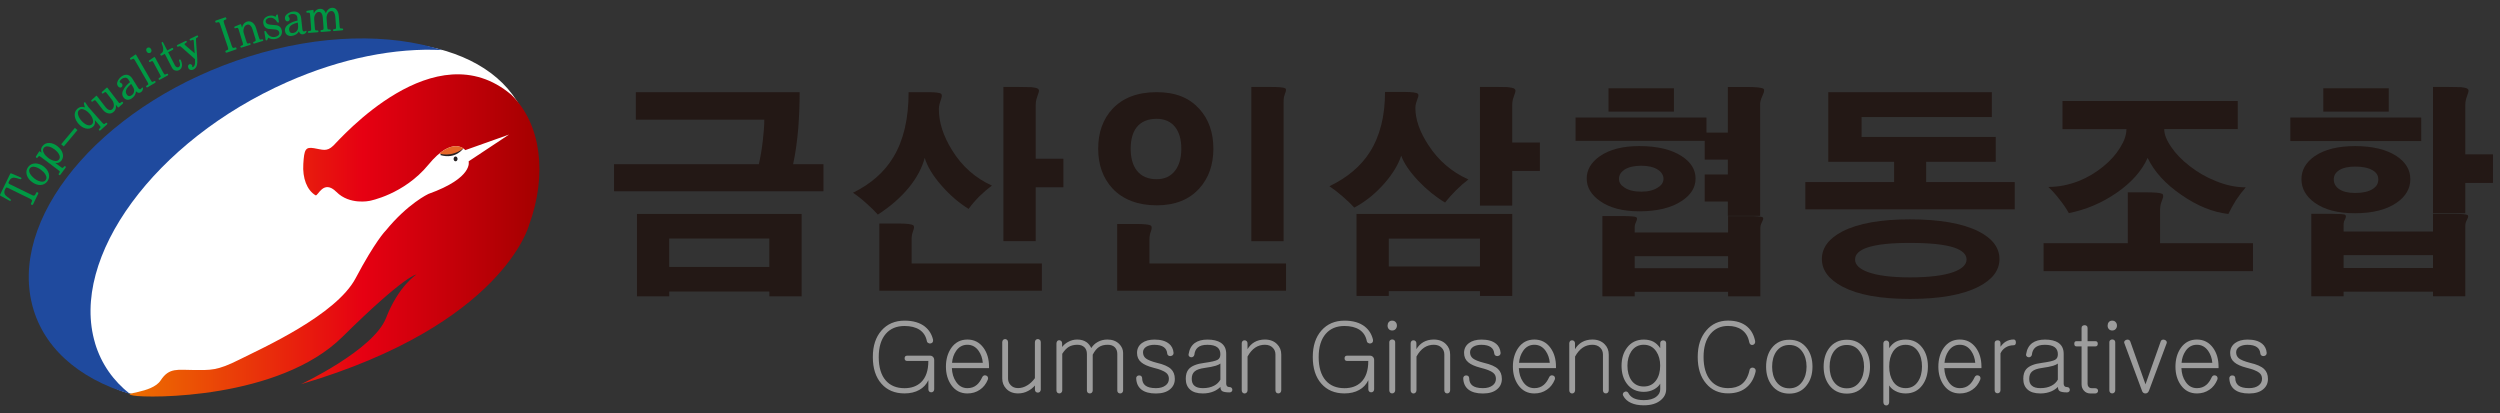 <svg width="242" height="40" viewBox="0 0 242 40" fill="none" xmlns="http://www.w3.org/2000/svg">
<rect x="0" y="0" width="242" height="40" fill="#333333" stroke="none"/>
<path d="M89.542 31.625C89.937 31.943 90.198 32.362 90.32 32.888C90.336 32.986 90.32 33.067 90.275 33.136C90.226 33.197 90.161 33.234 90.075 33.246C89.998 33.258 89.925 33.246 89.855 33.202C89.778 33.161 89.729 33.092 89.717 33.002C89.619 32.525 89.383 32.163 89.004 31.914C88.633 31.678 88.148 31.556 87.558 31.556C86.788 31.556 86.185 31.808 85.745 32.313C85.289 32.843 85.061 33.593 85.061 34.566C85.061 35.54 85.289 36.318 85.745 36.835C86.177 37.328 86.784 37.577 87.558 37.577C88.218 37.577 88.747 37.389 89.151 37.01C89.627 36.558 89.864 35.87 89.864 34.941H87.823C87.651 34.941 87.566 34.855 87.566 34.684C87.566 34.513 87.651 34.428 87.823 34.428H90.018C90.145 34.428 90.246 34.468 90.32 34.554C90.393 34.631 90.43 34.729 90.43 34.847V37.683C90.43 37.772 90.397 37.846 90.34 37.903C90.287 37.951 90.222 37.976 90.149 37.976C90.071 37.976 90.002 37.951 89.949 37.903C89.896 37.85 89.868 37.776 89.868 37.683V36.803C89.668 37.218 89.375 37.532 88.988 37.744C88.593 37.968 88.116 38.082 87.562 38.082C86.617 38.082 85.867 37.768 85.321 37.141C84.767 36.513 84.49 35.654 84.49 34.562C84.49 33.47 84.767 32.639 85.321 32C85.883 31.36 86.629 31.038 87.562 31.038C88.393 31.038 89.053 31.234 89.546 31.625H89.542Z" fill="#9D9D9D"/>
<path d="M95.237 36.346C95.31 36.322 95.388 36.326 95.465 36.355C95.538 36.379 95.591 36.424 95.62 36.493C95.656 36.57 95.656 36.656 95.62 36.75C95.445 37.177 95.188 37.503 94.85 37.727C94.508 37.964 94.104 38.086 93.644 38.086C92.992 38.086 92.471 37.817 92.088 37.279C91.742 36.79 91.566 36.192 91.566 35.487C91.566 34.782 91.742 34.171 92.088 33.674C92.471 33.136 92.992 32.867 93.644 32.867C94.296 32.867 94.817 33.136 95.208 33.674C95.563 34.167 95.738 34.774 95.738 35.487V35.633H92.141C92.165 36.151 92.296 36.587 92.536 36.941C92.809 37.361 93.18 37.573 93.644 37.573C94.011 37.573 94.316 37.467 94.561 37.251C94.748 37.092 94.919 36.856 95.066 36.538C95.102 36.448 95.159 36.383 95.241 36.346H95.237ZM95.135 35.12C95.098 34.688 94.968 34.306 94.74 33.975C94.459 33.572 94.092 33.373 93.64 33.373C93.188 33.373 92.825 33.572 92.552 33.967C92.328 34.289 92.194 34.676 92.157 35.12H95.131H95.135Z" fill="#9D9D9D"/>
<path d="M100.663 37.931C100.61 37.98 100.541 38.004 100.463 38.004C100.386 38.004 100.317 37.98 100.264 37.931C100.211 37.878 100.182 37.805 100.182 37.719V37.316C99.987 37.54 99.763 37.719 99.514 37.845C99.221 38.004 98.903 38.082 98.553 38.082C98.072 38.082 97.685 37.931 97.4 37.625C97.143 37.352 97.017 37.023 97.017 36.636V33.14C97.017 33.038 97.045 32.957 97.098 32.904C97.151 32.851 97.221 32.822 97.298 32.822C97.371 32.822 97.436 32.851 97.489 32.904C97.55 32.957 97.579 33.038 97.579 33.14V36.636C97.579 36.884 97.66 37.1 97.828 37.275C98.003 37.471 98.247 37.568 98.549 37.568C98.85 37.568 99.156 37.479 99.437 37.304C99.706 37.145 99.954 36.913 100.178 36.607V33.14C100.178 33.038 100.207 32.957 100.26 32.904C100.312 32.851 100.382 32.822 100.459 32.822C100.537 32.822 100.606 32.851 100.659 32.904C100.72 32.957 100.748 33.038 100.748 33.14V37.715C100.748 37.801 100.716 37.87 100.659 37.927L100.663 37.931Z" fill="#9D9D9D"/>
<path d="M102.333 33.014C102.386 32.961 102.455 32.933 102.533 32.933C102.606 32.933 102.671 32.961 102.724 33.014C102.785 33.067 102.814 33.148 102.814 33.25V33.589C102.961 33.393 103.148 33.23 103.38 33.104C103.665 32.945 103.959 32.867 104.26 32.867C104.639 32.867 104.953 32.957 105.201 33.14C105.376 33.275 105.523 33.458 105.633 33.69C105.792 33.442 106 33.246 106.256 33.104C106.537 32.945 106.851 32.867 107.197 32.867C107.674 32.867 108.053 33.01 108.342 33.299C108.59 33.548 108.717 33.841 108.717 34.167V37.801C108.717 37.886 108.688 37.956 108.627 38.013C108.574 38.061 108.509 38.086 108.436 38.086C108.354 38.086 108.289 38.061 108.236 38.013C108.179 37.96 108.155 37.886 108.155 37.801V34.261C108.155 34 108.077 33.788 107.926 33.629C107.763 33.458 107.527 33.373 107.222 33.373C106.875 33.373 106.59 33.45 106.37 33.601C106.15 33.747 105.951 33.992 105.775 34.334V37.801C105.775 37.886 105.743 37.956 105.686 38.013C105.633 38.061 105.568 38.086 105.494 38.086C105.417 38.086 105.348 38.061 105.295 38.013C105.242 37.96 105.213 37.886 105.213 37.801V34.261C105.213 34 105.136 33.788 104.985 33.629C104.814 33.458 104.582 33.373 104.289 33.373C103.967 33.373 103.69 33.442 103.466 33.572C103.242 33.707 103.026 33.931 102.826 34.248V37.797C102.826 37.882 102.794 37.951 102.736 38.008C102.684 38.057 102.618 38.082 102.545 38.082C102.468 38.082 102.398 38.057 102.345 38.008C102.292 37.956 102.264 37.882 102.264 37.797V33.25C102.264 33.148 102.292 33.067 102.345 33.014H102.333Z" fill="#9D9D9D"/>
<path d="M113.153 33.262C113.422 33.486 113.572 33.788 113.601 34.159C113.605 34.244 113.581 34.318 113.52 34.379C113.467 34.428 113.393 34.456 113.308 34.468C113.23 34.476 113.157 34.456 113.096 34.415C113.027 34.366 112.994 34.301 112.986 34.216C112.961 33.947 112.851 33.743 112.656 33.605C112.448 33.454 112.139 33.377 111.731 33.377C111.422 33.377 111.161 33.442 110.953 33.568C110.745 33.706 110.643 33.886 110.643 34.097C110.643 34.346 110.733 34.546 110.916 34.692C111.112 34.843 111.47 34.99 111.996 35.124C112.636 35.271 113.088 35.47 113.348 35.719C113.597 35.951 113.723 36.273 113.723 36.68C113.723 37.088 113.572 37.418 113.275 37.67C112.953 37.951 112.489 38.09 111.886 38.09C111.283 38.09 110.819 37.964 110.497 37.715C110.175 37.467 110.004 37.104 109.984 36.627C109.975 36.542 110.004 36.472 110.065 36.416C110.114 36.367 110.179 36.342 110.256 36.342C110.334 36.338 110.403 36.354 110.456 36.395C110.517 36.436 110.55 36.501 110.558 36.587C110.558 36.904 110.66 37.145 110.859 37.308C111.071 37.483 111.417 37.572 111.894 37.572C112.289 37.572 112.603 37.483 112.827 37.308C113.039 37.149 113.149 36.937 113.149 36.668C113.149 36.419 113.059 36.224 112.876 36.081C112.656 35.906 112.249 35.743 111.65 35.597C111.108 35.458 110.713 35.279 110.468 35.067C110.199 34.843 110.065 34.542 110.065 34.163C110.065 33.755 110.228 33.434 110.55 33.201C110.855 32.981 111.255 32.871 111.747 32.871C112.363 32.871 112.831 33.002 113.149 33.267L113.153 33.262Z" fill="#9D9D9D"/>
<path d="M118.167 33.173C118.522 33.405 118.697 33.764 118.697 34.244V37.145C118.697 37.246 118.726 37.328 118.779 37.381C118.84 37.442 118.925 37.471 119.035 37.471C119.109 37.471 119.17 37.495 119.219 37.544C119.263 37.593 119.288 37.654 119.292 37.727C119.292 37.797 119.271 37.853 119.227 37.902C119.178 37.955 119.109 37.984 119.027 37.984C118.681 37.984 118.436 37.943 118.302 37.858C118.192 37.78 118.139 37.646 118.139 37.454C117.956 37.629 117.748 37.772 117.516 37.874C117.198 38.012 116.839 38.086 116.436 38.086C115.886 38.086 115.471 37.959 115.194 37.703C114.921 37.458 114.782 37.116 114.782 36.668C114.782 36.265 114.876 35.955 115.067 35.735C115.348 35.417 115.858 35.214 116.595 35.124C117.247 35.035 117.666 34.937 117.858 34.831C118.041 34.733 118.131 34.554 118.131 34.289C118.131 33.992 118.029 33.764 117.829 33.613C117.618 33.454 117.296 33.377 116.868 33.377C116.44 33.377 116.143 33.466 115.935 33.649C115.752 33.808 115.646 34.041 115.613 34.346C115.601 34.423 115.56 34.484 115.495 34.529C115.442 34.57 115.373 34.59 115.296 34.582C115.222 34.578 115.161 34.546 115.112 34.493C115.059 34.44 115.039 34.366 115.059 34.273C115.133 33.804 115.328 33.45 115.646 33.209C115.955 32.985 116.367 32.871 116.88 32.871C117.43 32.871 117.858 32.973 118.172 33.173H118.167ZM118.131 35.193C118.045 35.267 117.895 35.336 117.683 35.405C117.422 35.483 117.059 35.556 116.603 35.617C116.147 35.678 115.821 35.792 115.634 35.963C115.45 36.122 115.361 36.358 115.361 36.668C115.361 36.978 115.446 37.19 115.617 37.336C115.793 37.495 116.07 37.572 116.44 37.572C116.86 37.572 117.222 37.495 117.52 37.336C117.789 37.198 117.992 37.002 118.135 36.749V35.193H118.131Z" fill="#9D9D9D"/>
<path d="M120.278 33.014C120.331 32.965 120.4 32.941 120.477 32.941C120.551 32.941 120.616 32.965 120.669 33.014C120.73 33.067 120.759 33.14 120.759 33.234V33.8C120.934 33.503 121.162 33.275 121.435 33.116C121.72 32.953 122.058 32.867 122.441 32.867C122.934 32.867 123.329 33.018 123.622 33.316C123.891 33.584 124.026 33.919 124.026 34.314V37.78C124.026 37.87 123.993 37.947 123.936 38.008C123.883 38.057 123.818 38.082 123.745 38.082C123.667 38.082 123.598 38.057 123.545 38.008C123.492 37.947 123.463 37.87 123.463 37.78V34.314C123.463 34.053 123.378 33.833 123.207 33.666C123.019 33.47 122.763 33.373 122.445 33.373C122.099 33.373 121.785 33.462 121.512 33.645C121.227 33.833 120.974 34.126 120.763 34.513V37.772C120.763 37.87 120.734 37.947 120.673 38.008C120.62 38.057 120.555 38.086 120.482 38.09C120.4 38.09 120.335 38.061 120.282 38.008C120.229 37.956 120.2 37.878 120.2 37.78V33.234C120.2 33.144 120.229 33.071 120.282 33.014H120.278Z" fill="#9D9D9D"/>
<path d="M132.128 31.625C132.523 31.943 132.784 32.362 132.906 32.888C132.923 32.986 132.906 33.067 132.862 33.136C132.813 33.197 132.743 33.234 132.662 33.246C132.58 33.258 132.507 33.246 132.442 33.202C132.361 33.161 132.316 33.092 132.303 33.002C132.206 32.525 131.969 32.163 131.591 31.914C131.22 31.678 130.735 31.556 130.144 31.556C129.374 31.556 128.772 31.808 128.332 32.313C127.875 32.843 127.647 33.593 127.647 34.566C127.647 35.54 127.875 36.318 128.332 36.835C128.763 37.328 129.37 37.577 130.144 37.577C130.804 37.577 131.334 37.389 131.737 37.01C132.214 36.558 132.45 35.87 132.45 34.941H130.409C130.238 34.941 130.153 34.855 130.153 34.684C130.153 34.513 130.238 34.428 130.409 34.428H132.605C132.731 34.428 132.833 34.468 132.906 34.554C132.98 34.631 133.016 34.729 133.016 34.847V37.683C133.016 37.772 132.984 37.846 132.927 37.903C132.874 37.951 132.809 37.976 132.735 37.976C132.654 37.976 132.589 37.951 132.536 37.903C132.483 37.85 132.454 37.776 132.454 37.683V36.803C132.255 37.218 131.961 37.532 131.574 37.744C131.179 37.968 130.703 38.082 130.148 38.082C129.203 38.082 128.454 37.768 127.908 37.141C127.354 36.513 127.077 35.654 127.077 34.562C127.077 33.47 127.354 32.639 127.908 32C128.47 31.36 129.216 31.038 130.148 31.038C130.98 31.038 131.639 31.234 132.132 31.625H132.128Z" fill="#9D9D9D"/>
<path d="M135.102 31.185C135.184 31.275 135.22 31.389 135.22 31.523C135.22 31.645 135.18 31.751 135.102 31.845C135.017 31.943 134.903 31.992 134.764 31.992C134.626 31.992 134.503 31.943 134.426 31.845C134.353 31.759 134.316 31.654 134.316 31.523C134.316 31.393 134.353 31.275 134.426 31.185C134.507 31.087 134.617 31.038 134.764 31.038C134.911 31.038 135.017 31.087 135.102 31.185ZM134.564 32.933C134.617 32.884 134.687 32.859 134.764 32.859C134.841 32.859 134.911 32.88 134.964 32.925C135.025 32.973 135.053 33.038 135.053 33.124V37.78C135.053 37.87 135.021 37.943 134.964 38C134.911 38.053 134.841 38.082 134.764 38.082C134.687 38.082 134.617 38.057 134.564 38.008C134.511 37.947 134.483 37.87 134.483 37.78V33.124C134.483 33.038 134.511 32.973 134.564 32.933Z" fill="#9D9D9D"/>
<path d="M136.626 33.014C136.679 32.965 136.748 32.941 136.825 32.941C136.899 32.941 136.964 32.965 137.017 33.014C137.078 33.067 137.107 33.14 137.107 33.234V33.8C137.282 33.503 137.51 33.275 137.783 33.116C138.068 32.953 138.406 32.867 138.789 32.867C139.282 32.867 139.677 33.018 139.97 33.316C140.239 33.584 140.374 33.919 140.374 34.314V37.78C140.374 37.87 140.341 37.947 140.284 38.008C140.231 38.057 140.166 38.082 140.093 38.082C140.015 38.082 139.946 38.057 139.893 38.008C139.84 37.947 139.811 37.87 139.811 37.78V34.314C139.811 34.053 139.726 33.833 139.555 33.666C139.367 33.47 139.111 33.373 138.797 33.373C138.451 33.373 138.137 33.462 137.864 33.645C137.579 33.833 137.326 34.126 137.115 34.513V37.772C137.115 37.87 137.082 37.947 137.025 38.008C136.972 38.057 136.907 38.086 136.834 38.09C136.752 38.09 136.687 38.061 136.634 38.008C136.581 37.956 136.552 37.878 136.552 37.78V33.234C136.552 33.144 136.581 33.071 136.634 33.014H136.626Z" fill="#9D9D9D"/>
<path d="M144.81 33.262C145.079 33.486 145.23 33.788 145.258 34.159C145.262 34.244 145.238 34.318 145.177 34.379C145.124 34.428 145.05 34.456 144.965 34.468C144.887 34.476 144.814 34.456 144.753 34.415C144.684 34.366 144.651 34.301 144.643 34.216C144.618 33.947 144.508 33.743 144.313 33.605C144.105 33.454 143.796 33.377 143.388 33.377C143.079 33.377 142.818 33.442 142.61 33.568C142.402 33.706 142.301 33.886 142.301 34.097C142.301 34.346 142.39 34.546 142.573 34.692C142.769 34.843 143.127 34.99 143.653 35.124C144.293 35.271 144.745 35.47 145.005 35.719C145.254 35.951 145.38 36.273 145.38 36.68C145.38 37.088 145.23 37.418 144.932 37.67C144.61 37.951 144.146 38.09 143.543 38.09C142.94 38.09 142.476 37.964 142.154 37.715C141.832 37.467 141.661 37.104 141.641 36.627C141.636 36.542 141.661 36.472 141.722 36.416C141.771 36.367 141.836 36.342 141.914 36.342C141.991 36.338 142.06 36.354 142.113 36.395C142.174 36.436 142.207 36.501 142.215 36.587C142.215 36.904 142.317 37.145 142.516 37.308C142.728 37.483 143.075 37.572 143.551 37.572C143.946 37.572 144.26 37.483 144.484 37.308C144.696 37.149 144.806 36.937 144.806 36.668C144.806 36.419 144.716 36.224 144.533 36.081C144.313 35.906 143.906 35.743 143.307 35.597C142.765 35.458 142.37 35.279 142.125 35.067C141.856 34.843 141.722 34.542 141.722 34.163C141.722 33.755 141.885 33.434 142.207 33.201C142.512 32.981 142.912 32.871 143.404 32.871C144.02 32.871 144.488 33.002 144.806 33.267L144.81 33.262Z" fill="#9D9D9D"/>
<path d="M150.118 36.346C150.191 36.322 150.269 36.326 150.346 36.355C150.419 36.379 150.472 36.424 150.501 36.493C150.538 36.57 150.538 36.656 150.501 36.75C150.326 37.177 150.069 37.503 149.731 37.727C149.389 37.964 148.985 38.086 148.525 38.086C147.873 38.086 147.352 37.817 146.969 37.279C146.623 36.79 146.448 36.192 146.448 35.487C146.448 34.782 146.623 34.171 146.969 33.674C147.352 33.136 147.873 32.867 148.525 32.867C149.177 32.867 149.698 33.136 150.089 33.674C150.444 34.167 150.619 34.774 150.619 35.487V35.633H147.022C147.046 36.151 147.177 36.587 147.417 36.941C147.69 37.361 148.061 37.573 148.525 37.573C148.892 37.573 149.197 37.467 149.442 37.251C149.629 37.092 149.8 36.856 149.947 36.538C149.983 36.448 150.041 36.383 150.122 36.346H150.118ZM150.02 35.12C149.983 34.688 149.853 34.306 149.625 33.975C149.344 33.572 148.977 33.373 148.525 33.373C148.073 33.373 147.71 33.572 147.437 33.967C147.213 34.289 147.079 34.676 147.042 35.12H150.016H150.02Z" fill="#9D9D9D"/>
<path d="M151.98 33.014C152.033 32.965 152.102 32.941 152.179 32.941C152.253 32.941 152.318 32.965 152.371 33.014C152.432 33.067 152.46 33.14 152.46 33.234V33.8C152.635 33.503 152.864 33.275 153.137 33.116C153.422 32.953 153.76 32.867 154.143 32.867C154.636 32.867 155.031 33.018 155.324 33.316C155.593 33.584 155.727 33.919 155.727 34.314V37.78C155.727 37.87 155.695 37.947 155.638 38.008C155.585 38.057 155.52 38.082 155.446 38.082C155.369 38.082 155.3 38.057 155.247 38.008C155.194 37.947 155.165 37.87 155.165 37.78V34.314C155.165 34.053 155.08 33.833 154.909 33.666C154.721 33.47 154.465 33.373 154.151 33.373C153.805 33.373 153.491 33.462 153.218 33.645C152.933 33.833 152.68 34.126 152.468 34.513V37.772C152.468 37.87 152.436 37.947 152.379 38.008C152.326 38.057 152.261 38.086 152.187 38.09C152.11 38.09 152.041 38.061 151.988 38.008C151.935 37.956 151.906 37.878 151.906 37.78V33.234C151.906 33.144 151.935 33.071 151.988 33.014H151.98Z" fill="#9D9D9D"/>
<path d="M160.795 33.014C160.848 32.973 160.917 32.949 160.995 32.949C161.072 32.949 161.141 32.969 161.194 33.014C161.255 33.063 161.284 33.128 161.284 33.214V37.67C161.284 38.098 161.109 38.452 160.754 38.742C160.359 39.072 159.813 39.234 159.117 39.234C158.628 39.234 158.221 39.157 157.891 39.006C157.548 38.856 157.296 38.623 157.133 38.322C157.084 38.245 157.076 38.167 157.104 38.094C157.121 38.025 157.17 37.976 157.243 37.939C157.312 37.898 157.377 37.886 157.442 37.902C157.516 37.915 157.573 37.955 157.618 38.029C157.728 38.253 157.899 38.424 158.131 38.542C158.379 38.668 158.713 38.733 159.129 38.733C159.646 38.733 160.046 38.623 160.327 38.403C160.583 38.208 160.71 37.968 160.71 37.682V37.141C160.583 37.352 160.388 37.536 160.131 37.682C159.834 37.845 159.496 37.931 159.125 37.931C158.424 37.931 157.878 37.67 157.487 37.153C157.141 36.697 156.966 36.114 156.966 35.405C156.966 34.696 157.141 34.142 157.487 33.666C157.882 33.136 158.428 32.871 159.125 32.871C159.471 32.871 159.777 32.941 160.041 33.071C160.298 33.209 160.522 33.421 160.71 33.702V33.218C160.71 33.132 160.738 33.067 160.791 33.018L160.795 33.014ZM157.911 34.012C157.662 34.391 157.536 34.851 157.536 35.393C157.536 35.967 157.662 36.436 157.911 36.803C158.192 37.21 158.595 37.413 159.117 37.413C159.638 37.413 160.037 37.21 160.323 36.803C160.579 36.436 160.705 35.967 160.705 35.393C160.705 34.851 160.579 34.391 160.323 34.012C160.029 33.584 159.626 33.372 159.117 33.372C158.608 33.372 158.2 33.584 157.911 34.012Z" fill="#9D9D9D"/>
<path d="M169.142 31.633C169.537 31.979 169.79 32.448 169.9 33.034C169.912 33.12 169.896 33.197 169.847 33.271C169.806 33.332 169.745 33.373 169.663 33.389C169.59 33.405 169.525 33.397 169.464 33.352C169.391 33.303 169.346 33.226 169.325 33.116C169.223 32.586 168.979 32.187 168.592 31.918C168.246 31.674 167.806 31.552 167.276 31.552C166.58 31.552 166.017 31.804 165.582 32.309C165.129 32.851 164.905 33.601 164.905 34.562C164.905 35.523 165.129 36.301 165.582 36.831C166.001 37.324 166.567 37.572 167.276 37.572C167.814 37.572 168.25 37.446 168.584 37.198C168.963 36.913 169.219 36.456 169.354 35.833C169.37 35.735 169.419 35.666 169.492 35.621C169.562 35.584 169.631 35.576 169.712 35.593C169.798 35.609 169.863 35.654 169.904 35.719C169.953 35.792 169.965 35.882 169.94 35.992C169.794 36.603 169.525 37.084 169.134 37.438C168.669 37.866 168.05 38.078 167.276 38.078C166.396 38.078 165.692 37.764 165.162 37.137C164.612 36.501 164.339 35.642 164.339 34.558C164.339 33.474 164.612 32.643 165.162 31.996C165.7 31.356 166.404 31.034 167.276 31.034C168.058 31.034 168.678 31.234 169.142 31.629V31.633Z" fill="#9D9D9D"/>
<path d="M174.898 33.694C175.265 34.171 175.448 34.77 175.448 35.495C175.448 36.22 175.265 36.811 174.898 37.287C174.491 37.829 173.925 38.102 173.204 38.102C172.483 38.102 171.912 37.829 171.501 37.287C171.142 36.811 170.959 36.212 170.959 35.495C170.959 34.778 171.138 34.167 171.501 33.694C171.908 33.157 172.478 32.888 173.204 32.888C173.929 32.888 174.487 33.157 174.898 33.694ZM171.937 34.041C171.676 34.423 171.542 34.908 171.542 35.495C171.542 36.081 171.672 36.558 171.937 36.941C172.242 37.373 172.666 37.589 173.208 37.589C173.749 37.589 174.161 37.373 174.462 36.941C174.735 36.55 174.874 36.069 174.874 35.495C174.874 34.92 174.735 34.423 174.462 34.041C174.165 33.609 173.745 33.393 173.208 33.393C172.67 33.393 172.242 33.609 171.937 34.041Z" fill="#9D9D9D"/>
<path d="M180.467 33.694C180.834 34.171 181.017 34.77 181.017 35.495C181.017 36.22 180.834 36.811 180.467 37.287C180.06 37.829 179.494 38.102 178.772 38.102C178.051 38.102 177.481 37.829 177.07 37.287C176.711 36.811 176.528 36.212 176.528 35.495C176.528 34.778 176.707 34.167 177.07 33.694C177.477 33.157 178.047 32.888 178.772 32.888C179.498 32.888 180.056 33.157 180.467 33.694ZM177.501 34.041C177.241 34.423 177.106 34.908 177.106 35.495C177.106 36.081 177.237 36.558 177.501 36.941C177.807 37.373 178.231 37.589 178.772 37.589C179.314 37.589 179.726 37.373 180.027 36.941C180.3 36.55 180.439 36.069 180.439 35.495C180.439 34.92 180.3 34.423 180.027 34.041C179.73 33.609 179.31 33.393 178.772 33.393C178.235 33.393 177.807 33.609 177.501 34.041Z" fill="#9D9D9D"/>
<path d="M182.308 33.254C182.308 33.165 182.337 33.091 182.39 33.034C182.443 32.985 182.512 32.961 182.589 32.961C182.663 32.961 182.728 32.985 182.781 33.034C182.842 33.087 182.871 33.161 182.871 33.254V33.702C183.054 33.421 183.278 33.209 183.539 33.071C183.799 32.937 184.109 32.871 184.463 32.871C185.16 32.871 185.702 33.14 186.093 33.678C186.447 34.155 186.622 34.753 186.622 35.47C186.622 36.187 186.447 36.79 186.093 37.271C185.702 37.813 185.16 38.086 184.463 38.086C184.084 38.086 183.746 38.004 183.449 37.837C183.192 37.699 183.001 37.52 182.871 37.308V38.937C182.871 39.035 182.838 39.112 182.781 39.173C182.728 39.226 182.663 39.251 182.589 39.247C182.512 39.247 182.443 39.218 182.39 39.165C182.337 39.096 182.308 39.014 182.308 38.909V33.254ZM183.249 34.024C183.001 34.407 182.875 34.892 182.875 35.478C182.875 36.065 183.001 36.542 183.249 36.925C183.535 37.356 183.942 37.572 184.467 37.572C184.993 37.572 185.38 37.356 185.665 36.925C185.922 36.542 186.048 36.057 186.048 35.478C186.048 34.9 185.922 34.407 185.665 34.024C185.38 33.592 184.981 33.377 184.467 33.377C183.954 33.377 183.539 33.592 183.249 34.024Z" fill="#9D9D9D"/>
<path d="M191.303 36.346C191.376 36.322 191.454 36.326 191.531 36.355C191.605 36.379 191.658 36.424 191.686 36.493C191.723 36.57 191.723 36.656 191.686 36.75C191.511 37.177 191.254 37.503 190.916 37.727C190.574 37.964 190.171 38.086 189.71 38.086C189.058 38.086 188.537 37.817 188.154 37.279C187.808 36.79 187.633 36.192 187.633 35.487C187.633 34.782 187.808 34.171 188.154 33.674C188.537 33.136 189.058 32.867 189.71 32.867C190.362 32.867 190.884 33.136 191.275 33.674C191.629 34.167 191.804 34.774 191.804 35.487V35.633H188.207C188.232 36.151 188.362 36.587 188.602 36.941C188.875 37.361 189.246 37.573 189.71 37.573C190.077 37.573 190.382 37.467 190.627 37.251C190.814 37.092 190.985 36.856 191.132 36.538C191.169 36.448 191.226 36.383 191.307 36.346H191.303ZM191.205 35.12C191.169 34.688 191.038 34.306 190.81 33.975C190.529 33.572 190.162 33.373 189.71 33.373C189.258 33.373 188.896 33.572 188.623 33.967C188.399 34.289 188.264 34.676 188.227 35.12H191.201H191.205Z" fill="#9D9D9D"/>
<path d="M193.165 33.006C193.218 32.965 193.287 32.941 193.364 32.941C193.438 32.941 193.503 32.957 193.556 32.994C193.617 33.042 193.646 33.108 193.646 33.193V33.568C193.796 33.356 193.963 33.193 194.138 33.083C194.371 32.937 194.631 32.863 194.925 32.863C195.059 32.863 195.128 32.953 195.137 33.136C195.141 33.324 195.067 33.421 194.917 33.421C194.619 33.421 194.354 33.499 194.122 33.65C193.914 33.784 193.756 33.971 193.646 34.208V37.776C193.646 37.866 193.613 37.939 193.556 37.996C193.503 38.045 193.438 38.069 193.364 38.069C193.287 38.069 193.218 38.045 193.165 37.996C193.112 37.943 193.083 37.87 193.083 37.776V33.193C193.083 33.116 193.112 33.051 193.165 33.002V33.006Z" fill="#9D9D9D"/>
<path d="M199.235 33.173C199.589 33.405 199.764 33.764 199.764 34.244V37.145C199.764 37.246 199.793 37.328 199.846 37.381C199.907 37.442 199.992 37.471 200.102 37.471C200.176 37.471 200.237 37.495 200.286 37.544C200.326 37.593 200.355 37.654 200.359 37.727C200.359 37.797 200.339 37.853 200.294 37.902C200.245 37.955 200.18 37.984 200.094 37.984C199.748 37.984 199.504 37.943 199.373 37.858C199.263 37.78 199.21 37.646 199.21 37.454C199.027 37.629 198.819 37.772 198.587 37.874C198.269 38.012 197.911 38.086 197.507 38.086C196.957 38.086 196.542 37.959 196.265 37.703C195.992 37.458 195.854 37.116 195.854 36.668C195.854 36.265 195.947 35.955 196.139 35.735C196.42 35.417 196.929 35.214 197.666 35.124C198.318 35.035 198.742 34.937 198.929 34.831C199.112 34.733 199.202 34.554 199.202 34.289C199.202 33.992 199.1 33.764 198.901 33.613C198.689 33.454 198.367 33.377 197.939 33.377C197.512 33.377 197.214 33.466 197.006 33.649C196.823 33.808 196.717 34.041 196.685 34.346C196.672 34.423 196.632 34.484 196.566 34.529C196.513 34.57 196.444 34.59 196.367 34.582C196.293 34.578 196.232 34.546 196.183 34.493C196.131 34.44 196.11 34.366 196.131 34.273C196.204 33.804 196.399 33.45 196.717 33.209C197.027 32.985 197.438 32.871 197.951 32.871C198.501 32.871 198.929 32.973 199.243 33.173H199.235ZM199.198 35.193C199.112 35.267 198.962 35.336 198.75 35.405C198.489 35.483 198.127 35.556 197.67 35.617C197.214 35.678 196.888 35.792 196.701 35.963C196.518 36.122 196.428 36.358 196.428 36.668C196.428 36.978 196.513 37.19 196.685 37.336C196.86 37.495 197.137 37.572 197.507 37.572C197.927 37.572 198.29 37.495 198.587 37.336C198.856 37.198 199.06 37.002 199.198 36.749V35.193Z" fill="#9D9D9D"/>
<path d="M201.589 31.543C201.642 31.503 201.711 31.478 201.789 31.478C201.866 31.478 201.935 31.499 201.988 31.543C202.05 31.592 202.078 31.662 202.078 31.755V33.026H202.828C202.987 33.026 203.064 33.108 203.064 33.275C203.064 33.442 202.987 33.531 202.828 33.531H202.078V37.165C202.078 37.275 202.111 37.365 202.168 37.438C202.241 37.528 202.343 37.577 202.477 37.577H202.807C202.893 37.577 202.962 37.601 203.019 37.65C203.068 37.699 203.092 37.76 203.092 37.833C203.092 37.903 203.068 37.96 203.019 38.008C202.966 38.061 202.893 38.09 202.807 38.09H202.375C202.094 38.09 201.874 37.996 201.716 37.805C201.569 37.642 201.496 37.438 201.496 37.202V33.531H201.003C200.864 33.531 200.791 33.446 200.791 33.275C200.791 33.104 200.86 33.026 201.003 33.026H201.496V31.755C201.496 31.666 201.524 31.592 201.577 31.543H201.589Z" fill="#9D9D9D"/>
<path d="M204.803 31.185C204.881 31.275 204.922 31.389 204.922 31.523C204.922 31.645 204.881 31.751 204.803 31.845C204.718 31.943 204.604 31.992 204.465 31.992C204.327 31.992 204.205 31.943 204.127 31.845C204.054 31.759 204.017 31.654 204.017 31.523C204.017 31.393 204.054 31.275 204.127 31.185C204.205 31.087 204.319 31.038 204.465 31.038C204.612 31.038 204.718 31.087 204.803 31.185ZM204.266 32.933C204.319 32.884 204.388 32.859 204.465 32.859C204.543 32.859 204.612 32.88 204.665 32.925C204.726 32.973 204.755 33.038 204.755 33.124V37.78C204.755 37.87 204.722 37.943 204.665 38C204.612 38.053 204.543 38.082 204.465 38.082C204.388 38.082 204.319 38.057 204.266 38.008C204.213 37.947 204.184 37.87 204.184 37.78V33.124C204.184 33.038 204.213 32.973 204.266 32.933Z" fill="#9D9D9D"/>
<path d="M205.63 33.21C205.606 33.136 205.614 33.071 205.659 33.01C205.7 32.957 205.761 32.916 205.834 32.892C205.911 32.867 205.985 32.867 206.054 32.892C206.127 32.916 206.18 32.969 206.209 33.047L207.684 37.202L209.158 33.047C209.183 32.969 209.232 32.916 209.305 32.892C209.374 32.867 209.443 32.867 209.525 32.892C209.602 32.916 209.663 32.957 209.7 33.01C209.749 33.071 209.761 33.136 209.737 33.21L208.034 37.784C207.965 37.984 207.846 38.086 207.675 38.086C207.504 38.086 207.382 37.984 207.329 37.784L205.634 33.21H205.63Z" fill="#9D9D9D"/>
<path d="M214.255 36.346C214.328 36.322 214.405 36.326 214.483 36.355C214.556 36.379 214.609 36.424 214.637 36.493C214.674 36.57 214.674 36.656 214.637 36.75C214.462 37.177 214.206 37.503 213.868 37.727C213.525 37.964 213.122 38.086 212.662 38.086C212.01 38.086 211.488 37.817 211.106 37.279C210.759 36.79 210.584 36.192 210.584 35.487C210.584 34.782 210.759 34.171 211.106 33.674C211.488 33.136 212.01 32.867 212.662 32.867C213.314 32.867 213.835 33.136 214.226 33.674C214.58 34.167 214.756 34.774 214.756 35.487V35.633H211.159C211.183 36.151 211.313 36.587 211.554 36.941C211.827 37.361 212.197 37.573 212.662 37.573C213.028 37.573 213.334 37.467 213.578 37.251C213.766 37.092 213.937 36.856 214.083 36.538C214.12 36.448 214.177 36.383 214.259 36.346H214.255ZM214.153 35.12C214.116 34.688 213.986 34.306 213.758 33.975C213.476 33.572 213.11 33.373 212.658 33.373C212.205 33.373 211.843 33.572 211.57 33.967C211.346 34.289 211.211 34.676 211.175 35.12H214.149H214.153Z" fill="#9D9D9D"/>
<path d="M218.968 33.262C219.237 33.486 219.387 33.788 219.416 34.159C219.42 34.244 219.396 34.318 219.335 34.379C219.282 34.428 219.208 34.456 219.123 34.468C219.045 34.476 218.972 34.456 218.911 34.415C218.842 34.366 218.809 34.301 218.801 34.216C218.776 33.947 218.666 33.743 218.471 33.605C218.263 33.454 217.954 33.377 217.546 33.377C217.237 33.377 216.976 33.442 216.768 33.568C216.56 33.706 216.458 33.886 216.458 34.097C216.458 34.346 216.548 34.546 216.731 34.692C216.927 34.843 217.285 34.99 217.811 35.124C218.451 35.271 218.903 35.47 219.163 35.719C219.412 35.951 219.538 36.273 219.538 36.68C219.538 37.088 219.387 37.418 219.09 37.67C218.768 37.951 218.304 38.09 217.701 38.09C217.098 38.09 216.634 37.964 216.312 37.715C215.99 37.467 215.819 37.104 215.799 36.627C215.794 36.542 215.819 36.472 215.88 36.416C215.929 36.367 215.994 36.342 216.071 36.342C216.149 36.338 216.218 36.354 216.271 36.395C216.332 36.436 216.365 36.501 216.373 36.587C216.373 36.904 216.475 37.145 216.674 37.308C216.886 37.483 217.232 37.572 217.709 37.572C218.104 37.572 218.418 37.483 218.642 37.308C218.854 37.149 218.964 36.937 218.964 36.668C218.964 36.419 218.874 36.224 218.691 36.081C218.471 35.906 218.064 35.743 217.465 35.597C216.923 35.458 216.528 35.279 216.283 35.067C216.014 34.843 215.88 34.542 215.88 34.163C215.88 33.755 216.043 33.434 216.365 33.201C216.67 32.981 217.07 32.871 217.562 32.871C218.178 32.871 218.646 33.002 218.964 33.267L218.968 33.262Z" fill="#9D9D9D"/>
<path fill-rule="evenodd" clip-rule="evenodd" d="M2.026 17.192C2.079 17.212 2.091 17.257 2.067 17.31C2.046 17.351 2.014 17.363 1.965 17.346C1.639 17.245 1.427 17.196 1.334 17.196C1.142 17.196 0.995 17.31 0.889 17.522C0.841 17.615 0.82 17.676 0.82 17.701C0.82 17.75 0.861 17.79 0.947 17.831L3.077 18.87C3.163 18.915 3.224 18.935 3.256 18.939C3.309 18.939 3.358 18.919 3.399 18.862C3.427 18.821 3.46 18.756 3.505 18.658C3.533 18.601 3.578 18.585 3.643 18.617C3.708 18.646 3.725 18.695 3.696 18.752L3.203 19.778C3.175 19.835 3.126 19.852 3.061 19.819C2.996 19.791 2.979 19.742 3.008 19.685C3.073 19.546 3.106 19.457 3.106 19.416C3.097 19.355 3.032 19.294 2.902 19.233L0.763 18.19C0.682 18.145 0.621 18.141 0.58 18.177C0.564 18.19 0.531 18.243 0.486 18.336C0.384 18.544 0.397 18.727 0.515 18.882C0.572 18.951 0.739 19.09 1.016 19.294C1.052 19.322 1.065 19.359 1.048 19.4C1.024 19.453 0.983 19.465 0.93 19.436L0.046 18.947C0.001 18.923 -0.011 18.89 0.01 18.841L0.983 16.825C1.008 16.78 1.04 16.768 1.093 16.784L2.018 17.183L2.026 17.192Z" fill="#009944"/>
<path fill-rule="evenodd" clip-rule="evenodd" d="M4.58 17.558C4.409 17.787 4.181 17.905 3.896 17.909C3.623 17.909 3.354 17.811 3.093 17.615C2.833 17.42 2.666 17.192 2.592 16.931C2.511 16.654 2.556 16.401 2.723 16.173C2.894 15.941 3.122 15.827 3.415 15.819C3.688 15.819 3.957 15.917 4.218 16.108C4.478 16.304 4.645 16.536 4.719 16.793C4.796 17.07 4.751 17.322 4.58 17.558ZM2.894 16.287C2.784 16.438 2.796 16.621 2.922 16.833C3.02 16.996 3.163 17.151 3.342 17.29C3.525 17.428 3.713 17.518 3.9 17.562C4.136 17.623 4.311 17.583 4.421 17.432C4.531 17.29 4.523 17.11 4.397 16.89C4.299 16.727 4.161 16.581 3.973 16.442C3.79 16.304 3.603 16.214 3.419 16.165C3.175 16.104 3 16.145 2.89 16.291L2.894 16.287Z" fill="#009944"/>
<path fill-rule="evenodd" clip-rule="evenodd" d="M14.536 5.117C14.471 5.146 14.406 5.154 14.345 5.129C14.28 5.101 14.231 5.052 14.19 4.983C14.153 4.909 14.141 4.844 14.158 4.775C14.17 4.706 14.21 4.653 14.276 4.624C14.341 4.588 14.402 4.583 14.467 4.608C14.532 4.632 14.585 4.681 14.622 4.751C14.663 4.824 14.671 4.893 14.659 4.962C14.646 5.028 14.606 5.08 14.54 5.121L14.536 5.117ZM16.223 7.309L15.49 7.708C15.432 7.741 15.392 7.728 15.363 7.675C15.335 7.627 15.351 7.586 15.404 7.549C15.498 7.5 15.551 7.455 15.559 7.423C15.567 7.386 15.539 7.313 15.481 7.207L14.83 6.001C14.793 5.936 14.752 5.903 14.703 5.912C14.687 5.912 14.634 5.936 14.544 5.989C14.496 6.017 14.455 6.001 14.426 5.956C14.398 5.912 14.414 5.863 14.463 5.834L14.923 5.525C14.956 5.504 14.984 5.52 15.013 5.573L15.771 6.971C15.844 7.105 15.897 7.183 15.917 7.199C15.958 7.227 16.031 7.207 16.133 7.154C16.19 7.121 16.235 7.134 16.264 7.183C16.292 7.24 16.276 7.28 16.223 7.309Z" fill="#009944"/>
<path fill-rule="evenodd" clip-rule="evenodd" d="M17.486 5.793C17.587 5.997 17.628 6.18 17.616 6.356C17.596 6.555 17.506 6.698 17.335 6.787C17.213 6.848 17.086 6.865 16.956 6.82C16.822 6.787 16.724 6.698 16.651 6.563L15.954 5.219L15.657 5.374C15.604 5.398 15.563 5.382 15.53 5.325C15.502 5.268 15.514 5.223 15.563 5.199C15.811 5.068 15.868 4.803 15.73 4.404C15.714 4.359 15.685 4.29 15.648 4.196C15.628 4.139 15.64 4.099 15.681 4.074C15.73 4.05 15.767 4.07 15.795 4.123L16.19 4.885L16.626 4.657C16.687 4.628 16.732 4.636 16.761 4.693C16.789 4.75 16.773 4.791 16.716 4.828L16.276 5.056L16.932 6.323C16.972 6.4 17.021 6.453 17.086 6.49C17.156 6.527 17.229 6.535 17.294 6.498C17.429 6.429 17.465 6.282 17.4 6.062C17.4 6.05 17.376 5.989 17.335 5.883C17.311 5.826 17.327 5.789 17.372 5.765C17.421 5.736 17.457 5.749 17.486 5.801V5.793Z" fill="#009944"/>
<path fill-rule="evenodd" clip-rule="evenodd" d="M18.716 6.735C18.627 6.775 18.537 6.788 18.456 6.771C18.358 6.747 18.284 6.686 18.235 6.592C18.199 6.511 18.191 6.441 18.207 6.372C18.223 6.303 18.264 6.254 18.329 6.221C18.378 6.201 18.427 6.201 18.48 6.221C18.537 6.246 18.578 6.286 18.602 6.335C18.618 6.368 18.622 6.392 18.614 6.425C18.606 6.449 18.606 6.47 18.61 6.478C18.622 6.502 18.647 6.511 18.68 6.494C18.781 6.445 18.846 6.335 18.875 6.16C18.887 6.066 18.887 5.924 18.875 5.728L17.633 4.624C17.527 4.535 17.47 4.486 17.457 4.482C17.409 4.461 17.343 4.474 17.258 4.51C17.205 4.535 17.16 4.527 17.136 4.47C17.107 4.417 17.123 4.376 17.18 4.347L17.959 3.969C18.007 3.944 18.048 3.956 18.077 4.013C18.105 4.066 18.069 4.115 17.975 4.164C17.881 4.209 17.844 4.25 17.865 4.298C17.881 4.323 17.93 4.38 18.015 4.453L18.846 5.166L18.765 4.095C18.761 3.985 18.749 3.916 18.736 3.887C18.716 3.838 18.655 3.842 18.553 3.891C18.456 3.94 18.39 3.936 18.362 3.875C18.337 3.822 18.349 3.785 18.407 3.757L19.05 3.447C19.107 3.414 19.148 3.435 19.172 3.488C19.197 3.545 19.185 3.582 19.128 3.606C19.034 3.655 18.981 3.7 18.973 3.736C18.965 3.757 18.969 3.83 18.977 3.977L19.095 5.679C19.111 5.944 19.103 6.144 19.067 6.291C19.014 6.494 18.899 6.641 18.724 6.731L18.716 6.735Z" fill="#009944"/>
<path fill-rule="evenodd" clip-rule="evenodd" d="M22.843 4.787L21.955 5.093C21.894 5.117 21.853 5.093 21.828 5.028C21.804 4.958 21.828 4.913 21.881 4.893C22 4.852 22.069 4.816 22.085 4.779C22.097 4.742 22.085 4.653 22.04 4.522L21.307 2.359C21.266 2.237 21.226 2.168 21.193 2.151C21.156 2.139 21.079 2.147 20.969 2.188C20.904 2.208 20.863 2.188 20.843 2.115C20.818 2.054 20.838 2.009 20.9 1.989L21.788 1.683C21.845 1.663 21.881 1.691 21.906 1.756C21.93 1.826 21.914 1.866 21.857 1.887C21.735 1.927 21.666 1.968 21.653 2.005C21.637 2.05 21.653 2.143 21.706 2.294L22.419 4.396C22.464 4.531 22.505 4.608 22.537 4.628C22.574 4.649 22.651 4.636 22.77 4.596C22.826 4.575 22.867 4.596 22.892 4.665C22.912 4.734 22.892 4.775 22.839 4.795L22.843 4.787Z" fill="#009944"/>
<path fill-rule="evenodd" clip-rule="evenodd" d="M25.425 3.968L24.623 4.217C24.566 4.233 24.525 4.217 24.509 4.164C24.493 4.107 24.509 4.07 24.57 4.05C24.672 4.017 24.733 3.98 24.745 3.948C24.762 3.915 24.745 3.834 24.713 3.708L24.436 2.815C24.391 2.665 24.326 2.555 24.244 2.477C24.146 2.384 24.032 2.351 23.91 2.392C23.767 2.437 23.666 2.542 23.609 2.714C23.552 2.877 23.547 3.044 23.596 3.206L23.845 4.001C23.881 4.115 23.914 4.192 23.943 4.205C23.975 4.225 24.04 4.217 24.142 4.184C24.199 4.164 24.24 4.184 24.256 4.241C24.273 4.298 24.256 4.335 24.191 4.351L23.389 4.604C23.328 4.624 23.291 4.604 23.275 4.551C23.258 4.494 23.275 4.457 23.336 4.437C23.446 4.4 23.511 4.367 23.519 4.335C23.535 4.298 23.519 4.221 23.482 4.095L23.091 2.828C23.063 2.742 23.03 2.697 22.977 2.693C22.957 2.689 22.896 2.701 22.794 2.734C22.737 2.75 22.7 2.734 22.688 2.677C22.668 2.624 22.688 2.587 22.741 2.563L23.266 2.347C23.303 2.335 23.328 2.347 23.344 2.396L23.433 2.693C23.45 2.547 23.503 2.424 23.588 2.318C23.674 2.208 23.78 2.135 23.906 2.094C24.102 2.033 24.285 2.066 24.452 2.192C24.603 2.31 24.713 2.481 24.786 2.718L25.043 3.557C25.091 3.699 25.12 3.785 25.14 3.805C25.177 3.842 25.25 3.846 25.364 3.805C25.421 3.789 25.458 3.805 25.474 3.862C25.495 3.919 25.474 3.952 25.417 3.972L25.425 3.968Z" fill="#009944"/>
<path fill-rule="evenodd" clip-rule="evenodd" d="M27.283 2.966C27.32 3.182 27.267 3.369 27.128 3.524C27.002 3.659 26.839 3.744 26.636 3.777C26.375 3.822 26.155 3.777 25.971 3.642C25.947 3.699 25.927 3.756 25.902 3.805C25.866 3.875 25.825 3.911 25.784 3.919C25.747 3.923 25.723 3.907 25.715 3.862L25.588 3.076C25.58 3.031 25.601 3.007 25.65 2.999C25.694 2.991 25.727 3.011 25.752 3.056C25.78 3.096 25.817 3.162 25.87 3.243C26.069 3.516 26.318 3.626 26.619 3.577C26.729 3.561 26.827 3.516 26.913 3.447C27.014 3.365 27.059 3.268 27.039 3.158C27.01 2.978 26.872 2.877 26.627 2.852C26.399 2.836 26.171 2.815 25.939 2.791C25.686 2.726 25.535 2.547 25.487 2.257C25.454 2.058 25.507 1.887 25.637 1.748C25.756 1.63 25.91 1.553 26.098 1.52C26.334 1.479 26.521 1.52 26.664 1.634C26.721 1.483 26.774 1.406 26.823 1.398C26.864 1.39 26.888 1.41 26.896 1.459L26.998 2.107C27.006 2.155 26.986 2.18 26.933 2.192C26.892 2.192 26.86 2.18 26.831 2.139C26.806 2.098 26.762 2.037 26.705 1.964C26.526 1.764 26.322 1.683 26.09 1.72C25.988 1.732 25.902 1.777 25.829 1.834C25.739 1.911 25.703 1.997 25.719 2.103C25.747 2.261 25.886 2.355 26.134 2.384C26.367 2.408 26.599 2.432 26.831 2.453C27.088 2.526 27.238 2.697 27.283 2.97V2.966Z" fill="#009944"/>
<path fill-rule="evenodd" clip-rule="evenodd" d="M29.32 3.325C29.128 3.345 29.002 3.247 28.933 3.023C28.872 3.154 28.774 3.264 28.631 3.345C28.505 3.414 28.371 3.459 28.232 3.48C28.065 3.5 27.923 3.463 27.805 3.386C27.678 3.3 27.605 3.166 27.584 2.975C27.556 2.71 27.703 2.482 28.02 2.286C28.24 2.156 28.505 2.054 28.807 1.985L28.778 1.679C28.762 1.549 28.701 1.455 28.591 1.402C28.501 1.357 28.391 1.337 28.269 1.353C28.2 1.361 28.126 1.378 28.053 1.41C27.951 1.455 27.906 1.504 27.915 1.561C27.915 1.581 27.939 1.618 27.976 1.667C28.012 1.716 28.033 1.761 28.041 1.809C28.049 1.879 28.033 1.936 27.996 1.981C27.955 2.033 27.906 2.058 27.845 2.066C27.772 2.074 27.711 2.05 27.666 1.997C27.621 1.944 27.593 1.875 27.581 1.789C27.56 1.606 27.65 1.451 27.853 1.317C28.012 1.202 28.187 1.137 28.367 1.117C28.578 1.097 28.754 1.137 28.892 1.243C29.043 1.361 29.128 1.532 29.153 1.765L29.267 2.812C29.283 2.979 29.344 3.056 29.446 3.048C29.471 3.04 29.503 3.032 29.544 3.011C29.589 2.987 29.613 2.975 29.63 2.975C29.654 2.975 29.666 2.987 29.67 3.015C29.678 3.089 29.638 3.158 29.544 3.231C29.462 3.288 29.389 3.321 29.32 3.325ZM28.827 2.184C28.583 2.245 28.395 2.315 28.273 2.388C28.061 2.514 27.968 2.677 27.988 2.881C28.012 3.117 28.134 3.219 28.355 3.199C28.546 3.174 28.693 3.076 28.794 2.905C28.855 2.791 28.872 2.62 28.847 2.392L28.827 2.188V2.184Z" fill="#009944"/>
<path fill-rule="evenodd" clip-rule="evenodd" d="M32.339 3.007C32.277 3.011 32.241 2.978 32.237 2.921C32.237 2.86 32.261 2.832 32.326 2.828C32.428 2.82 32.489 2.803 32.51 2.771C32.526 2.742 32.534 2.661 32.526 2.534L32.453 1.589C32.44 1.443 32.404 1.32 32.347 1.231C32.277 1.117 32.184 1.06 32.061 1.068C31.911 1.08 31.793 1.17 31.707 1.325C31.634 1.475 31.601 1.634 31.613 1.805L31.674 2.583C31.687 2.718 31.703 2.803 31.727 2.828C31.756 2.852 31.821 2.86 31.931 2.856C31.992 2.852 32.021 2.881 32.025 2.934C32.033 2.995 32 3.023 31.943 3.027L31.12 3.093C31.059 3.101 31.027 3.064 31.019 3.011C31.015 2.954 31.043 2.917 31.104 2.913C31.214 2.905 31.279 2.885 31.3 2.856C31.32 2.824 31.324 2.742 31.316 2.62L31.243 1.679C31.235 1.532 31.198 1.414 31.141 1.316C31.067 1.198 30.974 1.149 30.856 1.153C30.713 1.162 30.595 1.251 30.509 1.406C30.432 1.553 30.399 1.703 30.412 1.87L30.477 2.706C30.485 2.824 30.501 2.897 30.53 2.921C30.554 2.946 30.619 2.958 30.725 2.946C30.786 2.938 30.819 2.97 30.827 3.023C30.831 3.088 30.803 3.117 30.742 3.125L29.906 3.182C29.845 3.19 29.813 3.166 29.805 3.105C29.805 3.044 29.833 3.011 29.894 3.007C30.008 2.999 30.078 2.978 30.098 2.95C30.118 2.917 30.126 2.84 30.114 2.71L30.016 1.414C30.008 1.312 29.984 1.251 29.943 1.235C29.919 1.223 29.854 1.223 29.744 1.235C29.686 1.235 29.654 1.206 29.65 1.153C29.646 1.092 29.674 1.06 29.731 1.048L30.285 0.958C30.326 0.958 30.346 0.974 30.351 1.023L30.371 1.312C30.42 1.182 30.497 1.076 30.607 0.995C30.713 0.909 30.831 0.864 30.962 0.856C31.1 0.844 31.218 0.876 31.32 0.958C31.422 1.035 31.499 1.145 31.536 1.292C31.589 1.145 31.67 1.015 31.776 0.917C31.882 0.815 32.004 0.766 32.139 0.754C32.334 0.742 32.489 0.815 32.611 0.986C32.717 1.137 32.778 1.325 32.795 1.549L32.864 2.437C32.876 2.587 32.888 2.681 32.905 2.706C32.929 2.75 33.002 2.767 33.121 2.759C33.182 2.754 33.214 2.779 33.218 2.84C33.218 2.897 33.194 2.93 33.133 2.934L32.334 3.003L32.339 3.007Z" fill="#009944"/>
<path fill-rule="evenodd" clip-rule="evenodd" d="M25.145 6.502C36.816 1.801 48.414 4.156 50.96 11.733C52.426 16.104 50.573 21.286 46.499 25.791L44.246 23.469L41.195 22.875L37.109 25.787L35.321 28.097L31.903 31.23L28.037 34.069L21.939 36.086L18.814 36.904L15.694 37.878L14.137 38.2L13.486 38.184H13.037C11.616 37.939 10.369 37.324 9.465 36.326C7.811 34.505 7.628 31.796 8.683 29.091C8.642 28.989 8.609 28.887 8.569 28.782C6.022 21.204 13.465 11.191 25.136 6.498L25.145 6.502Z" fill="white"/>
<path fill-rule="evenodd" clip-rule="evenodd" d="M37.321 22.345C39.476 19.697 41.472 18.772 41.472 18.772C45.872 17.196 45.362 15.619 45.362 15.619L49.277 13.024L45.041 14.532C45.041 14.532 43.847 13.049 41.472 15.941C39.097 18.834 35.769 19.445 35.769 19.445C35.769 19.445 33.85 19.864 32.571 18.585C31.296 17.306 30.77 19.041 30.546 18.907C29.707 18.402 29.271 17.249 29.361 15.86C29.446 14.47 29.564 14.21 30.387 14.344C31.21 14.475 31.618 14.727 32.265 14.1C32.917 13.468 42.083 2.926 49.473 9.154C52.418 11.994 52.984 16.935 51.212 21.791C51.212 21.791 48.699 31.421 29.141 37.19C29.141 37.19 36.164 33.89 37.37 30.778C38.58 27.665 40.311 26.574 40.311 26.574C40.311 26.574 39.256 26.574 33.141 32.615C27.027 38.656 14.341 38.562 12.911 38.29C11.473 38.017 14.724 38.11 15.551 36.823C16.382 35.544 17.213 35.817 18.798 35.817C20.382 35.817 20.985 35.91 23.177 34.806C25.369 33.707 32.538 30.505 34.425 26.932C36.311 23.363 37.317 22.341 37.317 22.341L37.321 22.345Z" fill="url(#paint0_linear_134_149)"/>
<path fill-rule="evenodd" clip-rule="evenodd" d="M44.853 14.361C44.853 14.361 44.132 15.46 42.625 15.012L42.694 14.845L44.853 14.361Z" fill="#252021"/>
<path fill-rule="evenodd" clip-rule="evenodd" d="M42.531 14.862C42.531 14.862 43.659 15.281 44.853 14.365C44.853 14.365 43.989 13.64 42.531 14.862Z" fill="#E56728"/>
<path fill-rule="evenodd" clip-rule="evenodd" d="M43.908 15.383C43.908 15.509 43.993 15.615 44.099 15.615C44.205 15.615 44.291 15.509 44.291 15.383C44.291 15.257 44.201 15.147 44.099 15.147C43.998 15.147 43.908 15.249 43.908 15.383Z" fill="#252021"/>
<path fill-rule="evenodd" clip-rule="evenodd" d="M9.208 33.234C6.707 24.919 15.017 13.603 27.772 7.957C33.076 5.606 38.315 4.612 42.808 4.848C37.704 3.211 31.027 3.292 24.073 5.48C10.565 9.729 1.138 20.316 3.024 29.119C3.965 33.519 7.55 36.644 12.585 38.139C10.976 36.876 9.807 35.234 9.204 33.234H9.208Z" fill="#1F4A9E"/>
<path fill-rule="evenodd" clip-rule="evenodd" d="M5.949 15.538C5.798 15.737 5.599 15.815 5.346 15.77L5.823 16.12C5.933 16.206 6.006 16.251 6.035 16.255C6.079 16.255 6.136 16.218 6.202 16.124C6.238 16.076 6.283 16.067 6.332 16.104C6.381 16.141 6.385 16.186 6.348 16.234L5.843 16.915C5.806 16.964 5.766 16.972 5.717 16.935C5.668 16.894 5.66 16.854 5.697 16.805C5.774 16.711 5.798 16.638 5.782 16.597C5.77 16.568 5.705 16.507 5.582 16.418L3.949 15.187C3.867 15.13 3.81 15.102 3.778 15.11C3.745 15.122 3.696 15.167 3.639 15.249C3.603 15.297 3.562 15.302 3.513 15.261C3.464 15.228 3.456 15.183 3.489 15.134L3.79 14.658C3.806 14.633 3.835 14.633 3.876 14.666L4.03 14.78C3.937 14.556 3.961 14.348 4.1 14.161C4.267 13.941 4.491 13.831 4.772 13.839C5.032 13.847 5.285 13.945 5.538 14.136C5.79 14.328 5.961 14.544 6.047 14.792C6.145 15.069 6.112 15.318 5.949 15.538ZM4.238 14.32C4.132 14.462 4.14 14.637 4.263 14.845C4.356 15.008 4.495 15.151 4.67 15.289C4.849 15.424 5.028 15.509 5.212 15.558C5.444 15.615 5.611 15.579 5.717 15.436C5.823 15.293 5.815 15.118 5.692 14.906C5.599 14.743 5.46 14.597 5.285 14.462C5.106 14.328 4.927 14.238 4.747 14.194C4.511 14.136 4.344 14.177 4.234 14.32H4.238Z" fill="#009944"/>
<path fill-rule="evenodd" clip-rule="evenodd" d="M7.497 12.592L6.173 14.177L5.921 13.965L7.249 12.381L7.497 12.592Z" fill="#009944"/>
<path fill-rule="evenodd" clip-rule="evenodd" d="M10.357 12.046L9.726 12.613C9.677 12.653 9.632 12.653 9.595 12.609C9.554 12.568 9.559 12.519 9.607 12.474C9.697 12.393 9.738 12.336 9.734 12.291C9.726 12.258 9.673 12.185 9.575 12.075L9.18 11.627C9.237 11.896 9.18 12.108 9.009 12.262C8.805 12.442 8.565 12.503 8.292 12.434C8.039 12.368 7.811 12.226 7.603 11.989C7.395 11.753 7.273 11.505 7.241 11.244C7.2 10.951 7.285 10.714 7.493 10.527C7.705 10.336 7.949 10.295 8.214 10.397L8.125 10.042C8.112 9.989 8.125 9.949 8.161 9.916C8.194 9.879 8.226 9.879 8.247 9.904C8.279 9.944 8.332 10.018 8.393 10.12C8.459 10.226 8.508 10.303 8.548 10.352L9.86 11.835C9.954 11.941 10.019 11.998 10.052 12.006C10.088 12.018 10.153 11.981 10.239 11.912C10.284 11.867 10.324 11.871 10.365 11.916C10.402 11.961 10.402 12.002 10.357 12.038V12.046ZM7.66 10.653C7.53 10.771 7.501 10.947 7.579 11.175C7.64 11.354 7.742 11.529 7.892 11.696C8.039 11.863 8.198 11.989 8.369 12.067C8.585 12.169 8.76 12.156 8.89 12.043C9.025 11.924 9.049 11.749 8.972 11.525C8.915 11.342 8.809 11.162 8.662 11C8.516 10.833 8.357 10.71 8.182 10.629C7.97 10.523 7.795 10.535 7.66 10.653Z" fill="#009944"/>
<path fill-rule="evenodd" clip-rule="evenodd" d="M11.473 10.397C11.448 10.413 11.424 10.405 11.4 10.372L11.216 10.14C11.269 10.45 11.188 10.686 10.968 10.857C10.801 10.987 10.626 11.02 10.43 10.963C10.247 10.91 10.084 10.792 9.937 10.608L9.322 9.81C9.257 9.724 9.204 9.692 9.155 9.704C9.127 9.708 9.069 9.745 8.976 9.822C8.927 9.859 8.882 9.855 8.85 9.81C8.817 9.765 8.821 9.724 8.866 9.68L9.314 9.276C9.334 9.252 9.359 9.264 9.387 9.297L10.218 10.372C10.308 10.494 10.41 10.576 10.508 10.621C10.63 10.678 10.744 10.67 10.842 10.596C10.968 10.498 11.025 10.352 11.021 10.164C11.013 9.977 10.956 9.818 10.846 9.676L10.336 9.02C10.3 8.971 10.267 8.934 10.247 8.922C10.202 8.889 10.116 8.926 9.99 9.032C9.941 9.069 9.901 9.065 9.864 9.016C9.831 8.975 9.835 8.93 9.88 8.889L10.328 8.486C10.353 8.466 10.377 8.47 10.406 8.506L11.497 9.928C11.522 9.961 11.546 9.977 11.563 9.981C11.591 9.993 11.66 9.957 11.766 9.875C11.811 9.839 11.856 9.847 11.897 9.896C11.933 9.944 11.929 9.985 11.884 10.034L11.469 10.409L11.473 10.397Z" fill="#009944"/>
<path fill-rule="evenodd" clip-rule="evenodd" d="M13.636 8.93C13.473 9.032 13.314 9 13.159 8.833C13.159 8.971 13.115 9.114 13.025 9.252C12.944 9.374 12.842 9.472 12.724 9.546C12.581 9.635 12.438 9.672 12.3 9.651C12.145 9.631 12.019 9.537 11.921 9.378C11.783 9.15 11.811 8.881 12.015 8.568C12.153 8.348 12.341 8.14 12.585 7.949L12.422 7.692C12.353 7.578 12.255 7.525 12.133 7.521C12.031 7.521 11.925 7.549 11.823 7.615C11.762 7.655 11.709 7.7 11.656 7.765C11.587 7.843 11.567 7.908 11.595 7.957C11.603 7.977 11.64 7.997 11.697 8.026C11.754 8.055 11.795 8.087 11.819 8.128C11.856 8.185 11.864 8.242 11.852 8.303C11.84 8.364 11.807 8.405 11.754 8.446C11.693 8.482 11.628 8.486 11.563 8.462C11.497 8.437 11.44 8.384 11.4 8.315C11.302 8.165 11.314 7.977 11.436 7.773C11.534 7.598 11.66 7.464 11.811 7.37C11.994 7.252 12.17 7.215 12.337 7.248C12.52 7.285 12.675 7.399 12.801 7.598L13.359 8.49C13.449 8.637 13.538 8.674 13.628 8.625C13.648 8.613 13.673 8.584 13.701 8.543C13.73 8.507 13.75 8.486 13.762 8.474C13.783 8.462 13.803 8.47 13.819 8.494C13.856 8.56 13.848 8.641 13.799 8.739C13.754 8.829 13.697 8.89 13.64 8.93H13.636ZM12.695 8.12C12.504 8.287 12.365 8.429 12.292 8.547C12.157 8.755 12.141 8.943 12.251 9.118C12.373 9.317 12.532 9.354 12.72 9.24C12.887 9.134 12.972 8.983 12.988 8.78C12.992 8.649 12.931 8.486 12.805 8.295L12.695 8.12Z" fill="#009944"/>
<path fill-rule="evenodd" clip-rule="evenodd" d="M15.03 8.009L14.288 8.445C14.235 8.474 14.186 8.466 14.158 8.409C14.125 8.356 14.141 8.319 14.194 8.286C14.288 8.233 14.337 8.193 14.357 8.16C14.37 8.128 14.349 8.071 14.296 7.981L13.05 5.818C12.997 5.728 12.952 5.683 12.907 5.683C12.879 5.683 12.818 5.708 12.724 5.765C12.671 5.793 12.63 5.785 12.598 5.728C12.569 5.679 12.577 5.639 12.63 5.602L13.103 5.28C13.135 5.26 13.164 5.272 13.184 5.317L14.549 7.679C14.63 7.826 14.683 7.904 14.708 7.92C14.744 7.94 14.818 7.92 14.928 7.855C14.981 7.822 15.021 7.834 15.05 7.887C15.082 7.94 15.07 7.977 15.021 8.005L15.03 8.009Z" fill="#009944"/>
<path d="M79.708 18.512H59.437V15.892H73.459C73.614 15.216 73.74 14.462 73.838 13.631C73.935 12.8 73.984 12.12 73.984 11.582H61.547V8.922H77.406C77.406 10.022 77.365 11.155 77.28 12.324C77.166 13.676 76.999 14.866 76.775 15.892H79.712V18.512H79.708ZM77.598 20.707V28.688H74.473V28.223H64.782V28.688H61.657V20.707H77.602H77.598ZM64.778 25.836H74.469V23.09H64.778V25.836Z" fill="#231815"/>
<path d="M91.114 9.093C91.2 9.179 91.183 9.366 91.073 9.664C91.016 9.835 90.976 9.965 90.947 10.067C90.906 10.234 90.882 10.405 90.882 10.572C90.882 11.839 91.306 13.155 92.149 14.519C93.106 16.084 94.394 17.228 96.015 17.962C95.62 18.259 95.221 18.601 94.813 18.996C94.434 19.375 94.08 19.787 93.758 20.223C92.813 19.632 91.949 18.886 91.159 17.986C90.316 17.029 89.766 16.128 89.513 15.281C89.261 16.238 88.76 17.184 88.014 18.112C87.212 19.098 86.197 19.986 84.975 20.773C84.678 20.434 84.307 20.068 83.855 19.673C83.419 19.277 82.991 18.939 82.568 18.658C84.311 17.799 85.615 16.654 86.474 15.216C87.46 13.599 87.953 11.501 87.953 8.922H89.876C90.564 8.922 90.98 8.979 91.122 9.089L91.114 9.093ZM88.393 21.803C88.507 21.872 88.507 22.056 88.393 22.353C88.352 22.496 88.316 22.606 88.287 22.691C88.259 22.834 88.246 22.972 88.246 23.115V25.502H100.855V28.142H85.122V21.636H86.959C87.749 21.636 88.226 21.693 88.393 21.803ZM99.836 8.437C100.117 8.466 100.313 8.507 100.427 8.564C100.525 8.621 100.573 8.698 100.573 8.796C100.573 8.865 100.537 8.991 100.468 9.175C100.398 9.358 100.349 9.505 100.321 9.619C100.28 9.802 100.256 9.994 100.256 10.189V15.363H102.936V18.129H100.256V23.343H97.131V8.417H98.59C99.139 8.417 99.555 8.425 99.836 8.437Z" fill="#231815"/>
<path d="M116.102 10.547C117.003 11.546 117.455 12.829 117.455 14.389C117.455 15.949 117.003 17.233 116.102 18.231C115.117 19.331 113.736 19.876 111.964 19.876C110.192 19.876 108.688 19.326 107.678 18.231C106.761 17.233 106.305 15.949 106.305 14.389C106.305 12.829 106.761 11.546 107.678 10.547C108.692 9.464 110.122 8.922 111.964 8.922C113.805 8.922 115.117 9.464 116.102 10.547ZM111.393 21.828C111.507 21.913 111.511 22.096 111.414 22.378C111.357 22.532 111.32 22.651 111.308 22.736C111.279 22.879 111.267 23.017 111.267 23.16V25.502H124.486V28.142H108.142V21.681H109.98C110.754 21.681 111.226 21.73 111.393 21.828ZM110.041 12.303C109.646 12.809 109.45 13.505 109.45 14.393C109.45 15.281 109.646 15.998 110.041 16.503C110.477 17.066 111.116 17.347 111.964 17.347C112.738 17.347 113.336 17.066 113.76 16.503C114.155 15.982 114.351 15.277 114.351 14.393C114.351 13.509 114.155 12.825 113.76 12.303C113.336 11.77 112.738 11.501 111.964 11.501C111.12 11.501 110.477 11.77 110.041 12.303ZM124.401 8.543C124.515 8.6 124.515 8.763 124.401 9.028C124.36 9.171 124.323 9.281 124.295 9.366C124.266 9.509 124.254 9.655 124.254 9.81V23.347H121.129V8.417H123.007C123.781 8.417 124.246 8.458 124.401 8.543Z" fill="#231815"/>
<path d="M137.241 9.073C137.339 9.142 137.326 9.317 137.2 9.602C137.143 9.757 137.102 9.883 137.074 9.981C137.033 10.136 137.009 10.291 137.009 10.446C137.009 11.574 137.432 12.776 138.276 14.055C139.245 15.546 140.536 16.654 142.142 17.371C141.734 17.68 141.331 18.031 140.936 18.426C140.557 18.805 140.202 19.2 139.881 19.607C138.964 19.058 138.1 18.353 137.282 17.497C136.451 16.609 135.901 15.803 135.636 15.069C135.367 15.913 134.833 16.801 134.031 17.729C133.159 18.727 132.181 19.518 131.094 20.096C130.796 19.774 130.426 19.412 129.973 19.021C129.521 18.626 129.093 18.296 128.686 18.027C130.417 17.196 131.721 16.1 132.593 14.731C133.579 13.183 134.071 11.24 134.071 8.902H135.994C136.683 8.902 137.098 8.959 137.241 9.069V9.073ZM146.386 20.707V28.647H143.262V28.183H134.434V28.647H131.31V20.707H146.386ZM134.434 25.795H143.262V23.095H134.434V25.795ZM145.963 8.437C146.244 8.466 146.439 8.507 146.553 8.564C146.651 8.621 146.7 8.698 146.7 8.796C146.7 8.865 146.663 8.991 146.594 9.175C146.525 9.358 146.476 9.505 146.447 9.619C146.407 9.802 146.382 9.993 146.382 10.189V13.798H149.063V16.544H146.382V19.901H143.258V8.413H144.716C145.266 8.413 145.682 8.421 145.963 8.433V8.437Z" fill="#231815"/>
<path d="M165.187 11.374V12.833H167.256V8.421H169.134C170.006 8.421 170.527 8.478 170.698 8.588C170.812 8.673 170.788 8.877 170.633 9.199C170.564 9.354 170.515 9.472 170.486 9.557C170.429 9.712 170.393 9.859 170.381 10.002V20.899H167.256V19.506H165.015V16.886H167.256V15.452H165.015V13.635H152.513V11.374H165.182H165.187ZM162.779 15.11C163.679 15.688 164.131 16.413 164.131 17.285C164.131 18.157 163.679 18.87 162.779 19.461C161.781 20.121 160.412 20.455 158.681 20.455C157.088 20.455 155.821 20.125 154.88 19.461C154.02 18.854 153.593 18.129 153.593 17.285C153.593 16.442 154.02 15.701 154.88 15.11C155.821 14.462 157.088 14.14 158.681 14.14C160.412 14.14 161.777 14.462 162.779 15.11ZM158.383 21.025C158.481 21.066 158.489 21.192 158.404 21.404C158.347 21.518 158.306 21.616 158.278 21.701C158.249 21.815 158.237 21.933 158.237 22.06V22.504H167.276V20.919H169.346C170.051 20.919 170.47 20.956 170.613 21.025C170.71 21.082 170.702 21.216 170.592 21.424C170.535 21.538 170.495 21.628 170.466 21.697C170.425 21.823 170.401 21.942 170.401 22.056V28.688H167.276V28.244H158.237V28.688H155.112V20.915H157.116C157.821 20.915 158.241 20.952 158.383 21.021V21.025ZM162.038 8.543V10.804H155.703V8.543H162.038ZM157.247 16.422C156.897 16.662 156.717 16.955 156.717 17.31C156.717 17.664 156.892 17.929 157.247 18.153C157.642 18.422 158.184 18.552 158.872 18.552C159.561 18.552 160.082 18.418 160.477 18.153C160.844 17.929 161.027 17.648 161.027 17.31C161.027 16.972 160.844 16.662 160.477 16.422C160.082 16.169 159.549 16.043 158.872 16.043C158.196 16.043 157.642 16.169 157.247 16.422ZM158.237 25.962H167.276V24.801H158.237V25.962Z" fill="#231815"/>
<path d="M192.811 8.922V11.33H180.202V13.252H193.189V15.66H186.452V17.624H195.027V20.263H174.756V17.624H183.351V15.66H176.976V8.922H192.815H192.811ZM191.519 22.394C192.872 23.082 193.548 23.979 193.548 25.074C193.548 26.17 192.872 27.067 191.519 27.755C189.983 28.545 187.775 28.936 184.887 28.936C181.999 28.936 179.868 28.541 178.361 27.755C177.025 27.05 176.357 26.158 176.357 25.074C176.357 23.991 177.025 23.082 178.361 22.394C179.881 21.62 182.056 21.233 184.887 21.233C187.718 21.233 189.983 21.62 191.519 22.394ZM180.773 23.958C179.97 24.227 179.571 24.614 179.571 25.119C179.571 25.624 179.97 26.011 180.773 26.321C181.702 26.671 183.074 26.851 184.891 26.851C186.708 26.851 188.179 26.675 189.136 26.321C189.951 26.011 190.362 25.612 190.362 25.119C190.362 24.626 189.955 24.227 189.136 23.958C188.22 23.661 186.806 23.514 184.891 23.514C182.977 23.514 181.673 23.661 180.773 23.958Z" fill="#231815"/>
<path d="M209.305 18.764C209.431 18.85 209.431 19.037 209.305 19.335C209.236 19.518 209.187 19.66 209.158 19.758C209.118 19.954 209.093 20.145 209.093 20.329V23.539H218.088V26.244H197.817V23.539H205.969V18.618H207.72C208.592 18.618 209.122 18.666 209.305 18.764ZM216.613 9.77V12.495H209.496C209.496 13 209.721 13.579 210.173 14.226C210.609 14.874 211.199 15.485 211.945 16.063C212.735 16.683 213.578 17.167 214.479 17.522C215.464 17.929 216.434 18.133 217.391 18.133C217.082 18.483 216.764 18.899 216.442 19.379C216.173 19.815 215.929 20.259 215.705 20.712C214.198 20.544 212.678 19.925 211.142 18.854C209.606 17.799 208.523 16.609 207.891 15.285C207.313 16.569 206.295 17.705 204.828 18.707C203.418 19.665 201.899 20.304 200.265 20.63C200.041 20.223 199.744 19.787 199.377 19.322C198.999 18.829 198.632 18.422 198.277 18.096C199.263 18.096 200.241 17.905 201.215 17.526C202.086 17.176 202.885 16.703 203.602 16.112C204.29 15.55 204.832 14.943 205.227 14.295C205.635 13.648 205.838 13.049 205.838 12.499H199.65V9.774H216.605L216.613 9.77Z" fill="#231815"/>
<path d="M234.375 11.374V13.656H221.705V11.374H234.375ZM231.988 15.11C232.876 15.701 233.32 16.446 233.32 17.347C233.32 18.247 232.876 19.021 231.988 19.628C231.002 20.304 229.665 20.642 227.975 20.642C226.284 20.642 225.026 20.304 224.068 19.628C223.209 19.009 222.781 18.247 222.781 17.347C222.781 16.446 223.209 15.713 224.068 15.11C225.026 14.462 226.329 14.141 227.975 14.141C229.621 14.141 231.002 14.462 231.988 15.11ZM227.005 20.793C227.103 20.85 227.111 20.976 227.026 21.172C226.969 21.286 226.928 21.375 226.899 21.445C226.871 21.571 226.859 21.697 226.859 21.824V22.414H235.515V20.703H237.585C238.29 20.703 238.709 20.74 238.852 20.809C238.949 20.866 238.941 21.001 238.831 21.209C238.774 21.323 238.734 21.412 238.705 21.481C238.664 21.608 238.64 21.726 238.64 21.84V28.68H235.515V28.236H226.859V28.68H223.734V20.699H225.763C226.451 20.699 226.867 20.728 227.009 20.785L227.005 20.793ZM231.23 8.543V10.804H224.895V8.543H231.23ZM226.415 16.483C226.077 16.707 225.91 17.004 225.91 17.371C225.91 17.738 226.077 18.059 226.415 18.3C226.781 18.552 227.303 18.679 227.979 18.679C228.712 18.679 229.274 18.552 229.67 18.3C230.036 18.076 230.22 17.766 230.22 17.371C230.22 16.976 230.036 16.695 229.67 16.483C229.262 16.243 228.7 16.125 227.979 16.125C227.319 16.125 226.798 16.243 226.415 16.483ZM226.859 25.942H235.515V24.696H226.859V25.942ZM238.22 8.437C238.501 8.466 238.697 8.507 238.811 8.564C238.909 8.621 238.958 8.698 238.958 8.796C238.958 8.865 238.921 8.991 238.852 9.175C238.782 9.358 238.734 9.505 238.705 9.619C238.664 9.802 238.64 9.994 238.64 10.189V14.939H241.32V17.705H238.64V20.642H235.515V8.417H236.974C237.524 8.417 237.939 8.425 238.22 8.437Z" fill="#231815"/>
<defs>
<linearGradient id="paint0_linear_134_149" x1="12.549" y1="22.793" x2="52.218" y2="22.793" gradientUnits="userSpaceOnUse">
<stop stop-color="#ED6F00"/>
<stop offset="0.57" stop-color="#E60012"/>
<stop offset="1" stop-color="#A40000"/>
</linearGradient>
</defs>
</svg>

